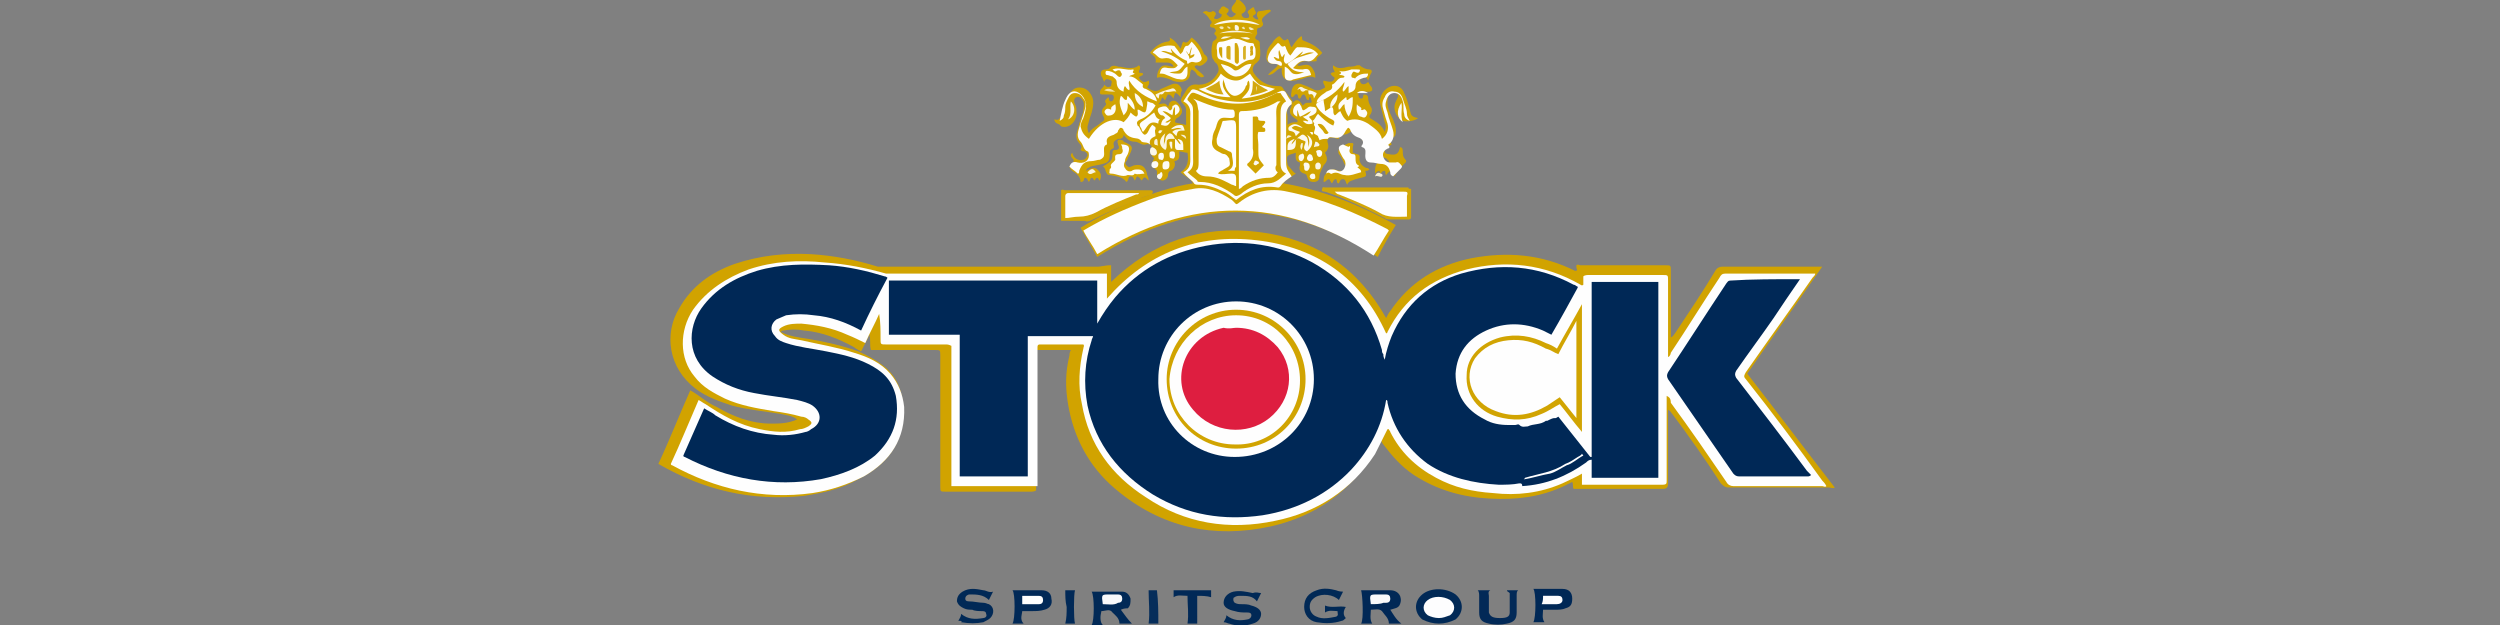 <?xml version="1.0" encoding="utf-8"?>
<!-- Generator: Adobe Illustrator 24.1.2, SVG Export Plug-In . SVG Version: 6.00 Build 0)  -->
<svg version="1.1" id="Warstwa_1" xmlns="http://www.w3.org/2000/svg" xmlns:xlink="http://www.w3.org/1999/xlink" x="0px" y="0px"
	 viewBox="0 0 180 45" style="enable-background:new 0 0 180 45;" xml:space="preserve">
<rect x="0" y="0" width="180" height="45" fill="#808080" stroke="none"/>
<style type="text/css">
	.st0{fill:#D1A300;}
	.st1{fill:#D1A401;}
	.st2{fill:#D2A403;}
	.st3{fill:#D2A503;}
	.st4{fill:#012956;}
	.st5{fill:#D2A506;}
	.st6{fill:#012856;}
	.st7{fill:#D2A607;}
	.st8{fill:#012957;}
	.st9{fill:#002856;}
	.st10{fill:#022957;}
	.st11{fill:#D2A504;}
	.st12{fill:#062D5A;}
	.st13{fill:#FEFEFE;}
	.st14{fill:#FEFDFC;}
	.st15{fill:#FEFEFD;}
	.st16{fill:#FDFCF9;}
	.st17{fill:#FDFDFB;}
	.st18{fill:#FCF9F1;}
	.st19{fill:#FDFCF8;}
	.st20{fill:#FDFDFA;}
	.st21{fill:#FAF5E5;}
	.st22{fill:#FDFBF6;}
	.st23{fill:#FDFBF7;}
	.st24{fill:#F9F4E1;}
	.st25{fill:#FBF9EF;}
	.st26{fill:#F9F3E0;}
	.st27{fill:#FCFAF4;}
	.st28{fill:#FBF9F0;}
	.st29{fill:#F9F4E2;}
	.st30{fill:#FBF8EC;}
	.st31{fill:#FCFBF5;}
	.st32{fill:#FCFAF2;}
	.st33{fill:#FAF6E7;}
	.st34{fill:#FBF8ED;}
	.st35{fill:#FAF7EA;}
	.st36{fill:#FCFAF3;}
	.st37{fill:#FCF9F0;}
	.st38{fill:#F8F1DA;}
	.st39{fill:#EFE0AB;}
	.st40{fill:#F7EFD5;}
	.st41{fill:#FAF6E8;}
	.st42{fill:#FAF5E6;}
	.st43{fill:#F8F1D9;}
	.st44{fill:#F7F0D5;}
	.st45{fill:#F8F2DC;}
	.st46{fill:#F2E6BA;}
	.st47{fill:#F3E7BE;}
	.st48{fill:#F9F5E4;}
	.st49{fill:#F1E3B3;}
	.st50{fill:#F1E3B4;}
	.st51{fill:#F8F9FA;}
	.st52{fill:#F9F9FA;}
	.st53{fill:#FDFDFE;}
	.st54{fill:#D1A402;}
	.st55{fill:#D5AA13;}
	.st56{fill:#D3A80D;}
	.st57{fill:#D3A70A;}
	.st58{fill:#D8B024;}
	.st59{fill:#D5AB17;}
	.st60{fill:#D4A80E;}
	.st61{fill:#D2A505;}
	.st62{fill:#DE1E40;}
</style>
<g>
	<path class="st0" d="M80,19.1c0,0.4,0,0.8,0,1.2c3-2.9,6.5-4.1,10.6-3.6c4.1,0.5,7.2,2.6,9.2,6.2c0.1-0.2,0.2-0.4,0.3-0.5
		c1.4-2.1,3.4-3.3,5.8-3.8c2.6-0.5,5.1-0.3,7.5,0.9c0,0,0.1,0,0.1,0c0.1-0.1,0-0.2,0-0.2c0-0.1,0-0.1,0-0.2c0.1-0.1,0.2,0,0.3,0
		c2,0,4,0,6.1,0c0.4,0,0.4,0,0.4,0.4c0,1.5,0,2.9,0,4.4c0,0.1,0,0.2,0,0.4c0.2-0.1,0.2-0.2,0.3-0.3c1-1.5,2-3,2.9-4.5
		c0.1-0.2,0.3-0.3,0.5-0.3c2.3,0,4.6,0,6.9,0c0.1,0,0.2,0,0.3,0c-1.8,2.6-3.6,5.1-5.4,7.7c2.1,2.7,4.2,5.5,6.3,8.2
		c-0.1,0.1-0.3,0-0.4,0c-2.4,0-4.8,0-7.2,0c-0.3,0-0.4-0.1-0.6-0.3c-1.1-1.7-2.3-3.4-3.5-5c-0.1-0.1-0.1-0.2-0.3-0.3
		c0,0.1,0,0.2,0,0.3c0,1.7,0,3.3,0,5c0,0.3-0.1,0.4-0.4,0.4c-2,0-4,0-6.1,0c-0.1,0-0.2,0-0.3,0c-0.1-0.2,0-0.3-0.1-0.5
		c-0.2,0.1-0.4,0.2-0.6,0.3c-1.7,0.8-3.5,1-5.3,0.9c-2-0.1-3.8-0.6-5.5-1.7c-0.9-0.6-1.6-1.4-2.2-2.2c-0.1-0.1-0.1-0.2-0.2-0.3
		c-0.2,0.4-0.4,0.7-0.6,1.1c-1.7,2.7-4.2,4.4-7.3,5.1c-4.1,0.9-7.9,0.1-11.2-2.7c-1.9-1.6-3-3.7-3.4-6.1c-0.2-1.2-0.2-2.3,0.1-3.5
		c0-0.1,0-0.2,0.1-0.4c-0.8,0-1.7,0-2.5,0c0,3.4,0,6.8,0,10.1c-0.1,0.1-0.3,0.1-0.4,0.1c-2,0-4.1,0-6.1,0c-0.4,0-0.4,0-0.4-0.4
		c0-3.1,0-6.3,0-9.4c0-0.4,0-0.4-0.4-0.4c-1.4,0-2.8,0-4.2,0c-0.1,0-0.3,0-0.4,0c-0.1-0.4,0-0.7-0.1-1.1c-0.2,0.4-0.4,0.8-0.6,1.2
		c-0.2-0.1-0.4-0.2-0.5-0.3c-1.1-0.6-2.3-1.1-3.6-1.2c-0.5-0.1-1-0.1-1.5,0c-0.1,0-0.1,0-0.2,0.1c0.6,0.3,1.3,0.4,2,0.5
		c1.2,0.2,2.5,0.5,3.6,0.9c0.7,0.3,1.4,0.7,2,1.2c1.1,1,1.3,2.3,1.2,3.7c-0.2,2.1-1.4,3.4-3.2,4.3c-1.2,0.7-2.6,1-3.9,1.2
		c-3.8,0.4-7.2-0.4-10.5-2.3c0.8-1.7,1.5-3.5,2.3-5.3c0.7,0.4,1.2,0.9,1.9,1.2c1.2,0.7,2.5,1.2,3.9,1.2c0.6,0,1.2,0,1.9-0.3
		c-0.4-0.3-0.8-0.3-1.2-0.4c-1.2-0.2-2.4-0.3-3.5-0.6c-0.9-0.3-1.8-0.6-2.6-1.2c-2-1.5-2.3-4-1.2-5.8c0.9-1.6,2.3-2.6,4-3.2
		c1.8-0.6,3.6-0.8,5.5-0.7c1.6,0.1,3.2,0.4,4.8,0.9c0.2,0,0.3,0,0.5,0c5.1,0,10.2,0,15.4,0C79.7,19.1,79.8,19.1,80,19.1z"/>
	<path class="st1" d="M77.2,11c0.1,0.4,0.4,0.6,0.8,0.5c0.1,0,0.2-0.1,0.3-0.3c0-0.2-0.1-0.2-0.2-0.3c-0.1,0-0.2,0-0.3-0.1
		c0.1-0.2,0.1-0.3-0.1-0.5c-0.3-0.3-0.2-0.7-0.1-1c0.1-0.5,0.3-0.9,0.4-1.3c0-0.2,0.1-0.5,0-0.7c-0.1-0.2-0.3-0.4-0.5-0.3
		c-0.2,0.1-0.2,0.3-0.1,0.5c0.1,0.2,0.1,0.3,0.1,0.5c0.1,0.7-0.5,1.3-1.1,1.1C76.2,8.8,76,9,75.9,8.6c0.1,0,0.3,0.1,0.4-0.1
		c0.1-0.1,0.2-0.3,0.2-0.4c0-0.4,0.2-0.9,0.4-1.2c0.2-0.3,0.4-0.6,0.8-0.6c0.4,0,0.7,0.2,0.9,0.6c0.2,0.4,0.1,0.8,0,1.2
		c-0.1,0.3-0.2,0.6-0.3,1c0,0.2,0,0.3,0.1,0.5c0.2-0.4,0.6-0.5,0.9-0.8c0.2-0.1,0.3-0.2,0.1-0.5c-0.1-0.2-0.1-0.4,0.1-0.6
		c0.1-0.1,0.2-0.2,0.1-0.3c-0.1-0.2,0.1-0.3,0.2-0.4c0.1,0.1,0,0.3,0.2,0.3c0.1,0,0.2-0.1,0.2-0.3c0-0.1-0.1-0.2-0.2-0.2
		c-0.2,0-0.4,0-0.6,0c-0.1,0-0.2,0-0.2-0.1c0-0.1,0-0.2,0.1-0.3c0.1-0.1,0.2-0.2,0.2-0.3c0.2,0.2,0.3,0.2,0.5,0.1
		C80,6,80.1,5.9,80,5.8c-0.2-0.1-0.4-0.2-0.5,0.1c-0.1-0.2-0.1-0.3-0.2-0.4c-0.1-0.3,0-0.5,0.3-0.5c0.1,0,0.2,0,0.3-0.1
		c0.1-0.2,0.4-0.2,0.6-0.1c0.3,0,0.5,0.1,0.8,0.1c0.2,0,0.5,0,0.7-0.2c0.2,0.2,0,0.3,0,0.5c0.1,0.1,0.2,0,0.3,0.1
		c0,0.2-0.2,0.1-0.3,0.3c0.2,0.3,0.4,0.4,0.7,0.2c0.1,0.2,0,0.3-0.1,0.5c0.3,0.2,0.6,0.4,1,0.1c0.2-0.1,0.5-0.2,0.7-0.3
		c0.4-0.2,0.7,0,0.8,0.4C85,6.7,85,6.8,85,7c-0.1-0.1-0.2-0.3-0.4-0.3c0,0.1-0.1,0.2-0.1,0.4c-0.1-0.1-0.2-0.3-0.4-0.3
		C84,6.9,84,7,83.9,7.2c-0.1,0-0.1-0.1-0.2-0.2c-0.1,0.1-0.1,0.3-0.3,0.5c0.3,0,0.5-0.2,0.7,0.2c0-0.1,0.1-0.2,0.1-0.3
		c0.2-0.2,0.4-0.2,0.6,0C84.9,7.5,85,7.6,85,7.7c0.2,0.3,0.1,0.5-0.1,0.7c-0.1,0.1-0.3,0.1-0.3,0.4c0.2,0.1,0.5,0.1,0.8,0.2
		c0-0.4,0-0.7,0-1.1c0-0.2-0.1-0.3-0.2-0.4c-0.2-0.2-0.2-0.3-0.1-0.5c0.1-0.1,0.1-0.2,0.2-0.3c0.2-0.4,0.4-0.7,1-0.6
		c0.6,0,1.1-0.3,1.4-0.9c0.1-0.2,0-0.6-0.2-0.7c-0.1-0.1-0.1-0.2-0.2-0.3c-0.1-0.3-0.1-0.7,0-1.1c0,0,0,0,0,0c0-0.2,0.3-0.2,0.3-0.4
		c0-0.2-0.3-0.2-0.1-0.4c0.1-0.1,0-0.2-0.1-0.3C87.2,2,87,1.9,87.2,1.7c0.1-0.1,0-0.2-0.1-0.3C87,1.2,86.8,1,86.6,0.9
		c0.1-0.1,0.2-0.1,0.3-0.1c0.1,0.1,0.3,0.1,0.4,0c0.2,0,0.3,0.2,0.2,0.3c0,0.1-0.1,0.1-0.1,0.2c0.1,0.1,0.2,0.1,0.4,0
		c0.2-0.1,0.2-0.3,0.1-0.3c-0.3-0.1-0.1-0.3,0-0.4c0-0.1,0.2-0.2,0.3-0.1c0.1,0.1,0.4,0.1,0.2,0.4c-0.2,0.1,0,0.2,0.1,0.3
		c0.2,0.1,0.3,0,0.5-0.2c-0.2-0.1-0.4-0.2-0.3-0.5c0.1-0.2,0.3-0.3,0.3-0.5c0-0.1,0.1,0,0.2,0c0.1,0,0.5,0.4,0.5,0.6
		c0,0.2-0.1,0.3-0.3,0.4c0,0,0,0,0,0.1c0.1,0.2,0.2,0.2,0.4,0.2c0.1,0,0.2-0.1,0.1-0.3c-0.2-0.2,0.1-0.3,0.2-0.4
		c0.1-0.1,0.2-0.1,0.2,0c0,0.1,0.2,0.3,0.1,0.4c-0.1,0.1-0.2,0.1-0.2,0.2c0.1,0.1,0.2,0.2,0.3,0.2c0,0,0.1,0,0.1,0
		c0-0.1-0.1-0.2-0.1-0.3c0-0.1,0-0.3,0.2-0.3c0.2,0,0.5-0.1,0.7-0.1c0,0,0.1,0,0.1,0.1c-0.1,0.1-0.3,0.2-0.5,0.4
		c-0.1,0.1-0.2,0.2-0.1,0.4c0.1,0.2,0,0.3-0.2,0.4c-0.2,0-0.2,0.1-0.2,0.3c0.1,0.2-0.2,0.3-0.1,0.5c0.1,0.1,0.3,0.1,0.3,0.3
		c0,0.4,0.1,0.7,0,1.1c0,0.1-0.1,0.2-0.2,0.3c-0.3,0.2-0.4,0.5-0.2,0.8c0.4,0.6,1,0.9,1.7,0.9c0.2,0,0.3,0,0.4,0.2
		c0.2,0.3,0.4,0.5,0.6,0.8c0.1,0.1,0.1,0.2,0,0.3c-0.3,0.2-0.4,0.5-0.3,0.8c0,0.2,0,0.5,0,0.7c0.2-0.2,0.5-0.2,0.7-0.2
		c0.1-0.2-0.1-0.2-0.2-0.3C92.8,8.2,92.8,8,93,7.6c0,0,0,0,0-0.1c0.3-0.4,0.5-0.4,0.8,0.1c0.1-0.1,0.2-0.2,0.3-0.2
		c0.1,0,0.2,0,0.3,0c0.1-0.1,0-0.2,0-0.2c0-0.1,0-0.2-0.1-0.2c-0.1,0,0,0.2-0.1,0.2C94,7.2,94.1,7,93.9,6.8c-0.2,0-0.2,0.2-0.3,0.3
		c-0.2,0-0.1-0.2-0.2-0.3c-0.2-0.1-0.2,0.2-0.4,0.2c-0.1-0.2,0-0.3,0-0.5c0.1-0.4,0.4-0.6,0.8-0.4c0.3,0.1,0.5,0.2,0.7,0.3
		c0.3,0.2,0.6,0.1,0.9-0.1c0-0.2-0.2-0.3-0.1-0.5C95.7,5.9,96,6,96.1,5.6c-0.1-0.1-0.2-0.1-0.3-0.3c0.1-0.1,0.2-0.1,0.3-0.1
		c0-0.1-0.2-0.3-0.1-0.5c0.3,0.3,0.7,0.2,1.1,0.1c0.2,0,0.4,0,0.6-0.1c0.1,0,0.2,0,0.2,0c0.2,0.2,0.5,0.3,0.7,0.3
		c0.2,0,0.2,0.2,0.1,0.3c-0.1,0.2-0.1,0.3-0.2,0.5c-0.1-0.3-0.3-0.3-0.5-0.2c-0.1,0.1-0.1,0.3,0,0.4c0.1,0.1,0.3,0.1,0.5-0.1
		c0.1,0.1,0.1,0.2,0.2,0.3c0.1,0.1,0.1,0.2,0.1,0.3c-0.1,0.1-0.2,0.1-0.2,0.1c-0.2,0-0.3,0-0.5,0c-0.1,0-0.3,0-0.3,0.2
		c0,0.2,0.1,0.3,0.2,0.3c0.2,0,0.1-0.2,0.2-0.3c0.2,0,0.3,0.1,0.3,0.2c0,0.3,0.1,0.5,0.2,0.7c0.1,0.1,0.1,0.3,0,0.5
		c-0.2,0.2-0.1,0.3,0.1,0.4c0.3,0.2,0.7,0.4,0.9,0.9c0.1-0.3,0.1-0.5,0-0.7c-0.1-0.4-0.2-0.8-0.3-1.2c-0.1-0.4,0-0.8,0.3-1.1
		c0.5-0.5,1.2-0.4,1.4,0.2c0.2,0.4,0.3,0.8,0.4,1.2c0.1,0.4,0.1,0.5,0.6,0.6c-0.2,0.2-0.8,0.3-1.1,0.2c-0.4-0.2-0.6-0.6-0.6-1
		c0-0.2,0.1-0.4,0.2-0.6c0.1-0.2,0.1-0.3-0.1-0.4c-0.2-0.1-0.4,0-0.5,0.1c-0.1,0.2-0.1,0.4-0.1,0.6c0,0.4,0.2,0.8,0.4,1.2
		c0.1,0.3,0.2,0.5,0.2,0.8c0,0.2,0,0.4-0.2,0.5c-0.2,0.2-0.2,0.3-0.1,0.5c-0.1,0.1-0.3,0.1-0.4,0.2c-0.1,0.1-0.2,0.2-0.1,0.3
		c0,0.1,0.1,0.2,0.3,0.2c0.5,0.1,0.7,0,0.8-0.5c0.2,0,0.2,0.2,0.2,0.3c0,0.2,0,0.4,0.2,0.6c0.1,0.1,0,0.2,0,0.2
		c-0.3,0.3-0.6,0.6-0.8,1c-0.2-0.1-0.1-0.3-0.2-0.4c-0.2,0-0.3,0.2-0.4,0.3c-0.1-0.1,0-0.2-0.1-0.3c-0.2,0-0.2,0.1-0.3,0.2
		c-0.1,0,0-0.2-0.1-0.2c-0.1,0-0.2,0.1-0.3,0.2c0-0.3,0-0.6,0.2-0.8c0.3-0.2,0.5,0,0.8,0.1c0.1-0.2-0.1-0.3-0.2-0.4
		c-0.2-0.1-0.4-0.1-0.6-0.1c-0.2,0-0.3-0.1-0.5-0.1c-0.3-0.1-0.4-0.3-0.3-0.6c0.1-0.3,0-0.4-0.3-0.5c0,0,0-0.1,0-0.1
		c0.1-0.3,0.1-0.4-0.2-0.5c-0.2-0.1-0.4,0-0.4-0.3c-0.2,0.3-0.5,0.5-0.8,0.5c-0.2,0-0.3,0.1-0.3,0.3c-0.2,0-0.3-0.1-0.5-0.1
		c-0.2,0-0.4,0.1-0.3,0.4c0.1,0.3,0,0.5-0.2,0.7c0.2,0.4,0.2,0.6-0.1,0.9C95,12.5,95,12.6,95,12.7c0,0.2-0.1,0.4-0.4,0.4
		c-0.3,0-0.4-0.1-0.5-0.4c0-0.1-0.1-0.2-0.2-0.2c-0.3-0.1-0.4-0.3-0.3-0.6c0-0.1,0-0.1,0-0.2c-0.4-0.1-0.3-0.4-0.3-0.7
		c-0.7,0.2-0.7,0.2-0.6,0.8c0,0.1,0.1,0.2,0.2,0.3c0.1,0.1,0.2,0.3,0.4,0.4c-0.3,0.2-0.7,0.4-0.9,0.7c2.9,0.5,5.6,1.6,8.1,3
		c-0.5,0.8-0.9,1.5-1.3,2.3c-6.7-4.3-13.4-4.3-20.2,0c-0.4-0.7-0.8-1.4-1.2-2.1c1.3-0.8,2.6-1.4,3.9-2c1.4-0.5,2.8-1,4.2-1.2
		c-0.2-0.4-0.6-0.5-0.9-0.8c0.5-0.3,0.6-0.8,0.5-1.4c-0.2,0-0.4-0.1-0.6-0.1c0,0.3,0.1,0.6-0.3,0.7c-0.1,0,0,0.1,0,0.2
		c0,0.2-0.1,0.4-0.3,0.5c-0.1,0-0.2,0.1-0.2,0.3c0,0.2-0.2,0.4-0.4,0.4c-0.2,0-0.4-0.2-0.4-0.5c0-0.1,0-0.2,0-0.2
		c-0.4-0.4-0.4-0.5-0.2-0.9c-0.2-0.2-0.3-0.4-0.2-0.7c0.1-0.2-0.1-0.4-0.4-0.3c-0.3,0.1-0.5-0.2-0.8-0.2c-0.3,0-0.5-0.1-0.8-0.5
		c0,0.3-0.3,0.3-0.4,0.3c-0.2,0.1-0.4,0.2-0.3,0.5c0,0.1,0,0.2-0.1,0.2c-0.2,0.1-0.2,0.2-0.2,0.4c0,0.5-0.1,0.6-0.5,0.7
		c-0.3,0.1-0.6,0.1-0.9,0.2c-0.1,0.1-0.3,0.1-0.3,0.3c0.3-0.1,0.6-0.4,0.9,0c0.2,0.2,0.2,0.4,0.1,0.7c-0.1,0-0.1-0.2-0.2-0.2
		c-0.1,0-0.1,0.1-0.2,0.2c-0.1-0.1-0.1-0.2-0.2-0.2c-0.1,0-0.1,0.2-0.2,0.3c-0.1-0.1-0.1-0.3-0.3-0.3c-0.1,0.1,0,0.3-0.3,0.3
		c0-0.4-0.3-0.6-0.6-0.8c-0.2-0.2-0.3-0.3,0-0.5c0.1-0.1,0.1-0.2,0.1-0.3C77,11.2,77.1,11.1,77.2,11z"/>
	<path class="st2" d="M95.2,3.8c-0.1,0.2-0.5,0.3-0.4,0.6c-0.4,0.1-1-0.2-1.4,0.3c0.2,0.1,0.3,0,0.4,0c0.4-0.1,0.6,0,0.8,0.4
		c0.1,0.2,0.1,0.3,0.1,0.5c-0.4-0.2-0.7,0-1,0.1c-0.2,0-0.3,0.1-0.5,0.1c-0.6,0.1-1-0.2-0.9-0.9c-0.4,0-0.5,0.5-1,0.5
		c0.2-0.3,0.5-0.4,0.7-0.7c0-0.1-0.1-0.1-0.2-0.1c-0.5,0-0.7-0.2-0.6-0.7c0-0.3,0.2-0.6,0.4-0.8c0.1-0.2,0.3-0.4,0.5-0.5
		c0.2,0.1,0.3,0.5,0.6,0.2c0.2,0.2,0.1,0.4,0.3,0.6c0.2-0.3,0.4-0.6,0.7-0.8c0.1,0.1,0,0.2,0.1,0.3C94.3,3.1,94.8,3.3,95.2,3.8z"/>
	<path class="st3" d="M86,4.8c0.2,0.3,0.5,0.4,0.7,0.7c-0.2,0.1-0.2,0.1-0.5-0.1C86.1,5.2,86,5.1,85.8,5c-0.1,0.1-0.1,0.2-0.1,0.2
		c0,0.5-0.3,0.7-0.8,0.7c-0.3,0-0.5-0.1-0.7-0.2c-0.3-0.1-0.6-0.2-0.9-0.1c0-0.3,0.1-0.6,0.3-0.8c0.3-0.2,0.6,0,0.9,0
		c-0.1-0.3-0.4-0.3-0.6-0.3c-0.2,0-0.5,0-0.7,0C83.3,4.1,83,4,82.8,3.8C83.1,3.4,83.5,3.1,84,3c0.2,0,0.3-0.1,0.2-0.3
		c0.4,0.2,0.6,0.5,0.8,0.8c0.1-0.2,0.1-0.4,0.2-0.5c0.3,0.2,0.4-0.1,0.6-0.3c0.4,0.3,0.7,0.7,0.9,1.2C87,4.1,87,4.3,86.8,4.5
		c-0.2,0.2-0.4,0.3-0.6,0.2C86.1,4.7,86.1,4.7,86,4.8z"/>
	<path class="st4" d="M80.7,43.9c0.3,0.4,0.5,0.7,0.8,1c-0.3,0-0.6,0-0.9,0c0-0.4-0.3-0.6-0.5-0.8c-0.2-0.3-0.5-0.1-0.8-0.1
		c-0.1,0.4-0.1,0.8,0.1,1c-0.3,0-0.5,0-0.8,0c0.2-0.3,0.2-2.1,0-2.4c0.7,0,1.5,0,2.2,0c0.3,0,0.5,0.2,0.6,0.5c0,0.3,0,0.5-0.2,0.7
		C81.1,43.8,80.9,43.8,80.7,43.9z"/>
	<path class="st5" d="M76.4,15.9c0-0.8,0-1.5,0-2.2c0.1-0.1,0.2,0,0.3,0c2,0,3.9,0,5.9,0c0.1,0,0.1,0,0.2,0c0.1,0,0.2,0,0.2,0.1
		c0,0.1,0,0.1-0.1,0.2c-0.2,0.1-0.4,0.1-0.6,0.2c-1.2,0.5-2.4,1-3.6,1.6c-0.2,0.1-0.4,0.2-0.6,0.1C77.5,15.9,77,15.9,76.4,15.9z"/>
	<path class="st6" d="M100.9,44.9c-0.3,0-0.6,0-0.9,0c0-0.4-0.3-0.6-0.5-0.9c-0.2-0.2-0.5-0.1-0.8-0.1c0,0.3-0.1,0.7,0.1,1
		c-0.3,0-0.5,0-0.8,0c0.2-0.3,0.1-2.1,0-2.4c0.7,0,1.4,0,2.1,0c0.6,0,0.9,0.5,0.7,1c-0.1,0.3-0.4,0.3-0.7,0.4
		C100.3,44.2,100.5,44.6,100.9,44.9z"/>
	<path class="st7" d="M101.6,13.6c0,0.7,0,1.4,0,2c0,0.2-0.1,0.2-0.2,0.2c-0.4,0-0.9,0-1.3,0c-0.1,0-0.3,0-0.4-0.1
		c-1.4-0.7-2.8-1.4-4.3-1.9c-0.1,0-0.3,0-0.2-0.2c0-0.2,0.2-0.1,0.2-0.1c2,0,4,0,6,0C101.4,13.6,101.5,13.6,101.6,13.6z"/>
	<path class="st4" d="M103.6,44.9c-0.4,0-0.8-0.1-1.2-0.3c-0.6-0.5-0.6-1.3,0-1.8c0.6-0.5,1.7-0.5,2.4,0c0.6,0.5,0.6,1.3,0,1.8
		C104.4,44.8,104,44.9,103.6,44.9z"/>
	<path class="st4" d="M90.8,42.7c-0.1,0.2-0.2,0.4-0.3,0.6c-0.3-0.4-0.7-0.4-1.2-0.4c-0.1,0-0.3,0-0.4,0.1c-0.1,0-0.1,0.1-0.1,0.2
		c0,0.1,0.1,0.2,0.1,0.2c0.2,0.1,0.3,0.1,0.5,0.1c0.2,0,0.5,0,0.7,0.1c0.4,0.1,0.7,0.3,0.7,0.6c0,0.3-0.2,0.6-0.6,0.7
		c-0.6,0.2-1.1,0.2-1.7,0c-0.1,0-0.2-0.1-0.4-0.1c0.1-0.2,0.2-0.3,0.2-0.5c0.5,0.4,1,0.4,1.5,0.3c0.1,0,0.3-0.1,0.3-0.3
		c0-0.2-0.2-0.2-0.3-0.2c-0.3,0-0.6,0-0.9-0.1c-0.5-0.1-0.8-0.3-0.8-0.6c0-0.4,0.3-0.7,0.7-0.8c0.5-0.1,0.9,0,1.4,0.1
		C90.5,42.6,90.6,42.7,90.8,42.7z"/>
	<path class="st4" d="M69,44.7c0.1-0.2,0.2-0.3,0.2-0.5c0.5,0.4,1,0.4,1.6,0.3c0.1,0,0.3-0.1,0.2-0.3c0-0.2-0.2-0.2-0.3-0.2
		c-0.2,0-0.5,0-0.7-0.1c-0.2,0-0.4,0-0.6-0.1c-0.2-0.1-0.4-0.2-0.5-0.5c0-0.3,0.1-0.5,0.4-0.7c0.5-0.3,1-0.2,1.5-0.1
		c0.2,0,0.4,0.2,0.7,0.1c-0.1,0.2-0.2,0.4-0.3,0.6c-0.4-0.4-0.9-0.4-1.4-0.4c-0.1,0-0.3,0.1-0.3,0.3c0,0.2,0.2,0.2,0.3,0.2
		c0.3,0,0.7,0.1,1,0.1c0.2,0,0.3,0.1,0.4,0.1c0.4,0.2,0.4,0.7,0.1,1c-0.1,0.1-0.3,0.2-0.5,0.3c-0.5,0.1-1,0.1-1.6,0
		C69.3,44.7,69.2,44.7,69,44.7z"/>
	<path class="st4" d="M96.7,42.6c-0.1,0.2-0.2,0.4-0.3,0.6c-0.4-0.4-1.2-0.5-1.7-0.2c-0.3,0.2-0.4,0.4-0.4,0.7
		c0,0.3,0.2,0.6,0.5,0.7c0.4,0.2,0.9,0.1,1.4,0c0.2-0.1,0.1-0.2,0.1-0.4c-0.3,0-0.6-0.1-0.9,0.1c0-0.2,0-0.4,0-0.5
		c0.5,0.2,1,0,1.5,0.1c-0.2,0.3-0.2,0.6,0,0.8c-0.1,0.1-0.2,0.2-0.3,0.2c-0.6,0.2-1.2,0.2-1.8,0.1c-0.6-0.1-0.9-0.6-0.9-1.1
		c0-0.6,0.3-1,0.9-1.2c0.5-0.2,1-0.1,1.4,0C96.2,42.5,96.4,42.6,96.7,42.6z"/>
	<path class="st8" d="M73.7,44.9c-0.3,0-0.6,0-0.8,0c0.2-0.3,0.2-2.2,0-2.4c0.7,0,1.4,0,2.1,0c0.4,0,0.7,0.2,0.7,0.6
		c0.1,0.4-0.1,0.7-0.5,0.8c-0.3,0.1-0.6,0.1-0.9,0.1c-0.2,0-0.4,0-0.7,0C73.6,44.2,73.4,44.6,73.7,44.9z"/>
	<path class="st9" d="M111.1,43.9c0,0.3-0.1,0.6,0.1,0.9c-0.3,0-0.6,0-0.8,0c0.2-0.3,0.2-2.2,0-2.4c0.7,0,1.4,0,2.1,0
		c0.5,0,0.7,0.3,0.7,0.7c0,0.4-0.1,0.6-0.5,0.7c-0.2,0.1-0.5,0.1-0.7,0.1C111.7,43.9,111.4,43.9,111.1,43.9
		C111.2,43.9,111.2,43.9,111.1,43.9z"/>
	<path class="st10" d="M108.5,42.5c0.3,0,0.5,0,0.8,0c-0.1,0.1-0.1,0.2-0.1,0.4c0,0.4,0,0.8,0,1.2c0,0.5-0.2,0.7-0.7,0.8
		c-0.4,0.1-0.9,0.1-1.3,0c-0.5-0.1-0.7-0.3-0.7-0.8c0-0.4,0-0.8,0-1.2c0-0.1,0-0.3-0.1-0.4c0.3,0,0.5,0,0.9,0
		c-0.2,0.1-0.1,0.3-0.1,0.4c0,0.3,0,0.7,0,1c0,0.1,0,0.2,0,0.2c0.1,0.3,0.3,0.4,0.8,0.4c0.5,0,0.7-0.1,0.7-0.4c0-0.5,0-0.9,0-1.4
		C108.6,42.6,108.5,42.6,108.5,42.5z"/>
	<path class="st3" d="M97.4,11c0.1,0,0.2,0.1,0.3,0.1c0.1,0,0.2,0.1,0.2,0.2c-0.1,0.4,0.2,0.7,0.5,0.8c0.1,0,0.1,0,0.2,0.1
		c-0.1,0.1-0.2,0.1-0.3,0.1c0.1,0.4,0.1,0.4-0.3,0.5c-0.1,0-0.3,0.1-0.4,0.1c-0.2,0.1-0.5,0.1-0.6,0.4c-0.1-0.1-0.1-0.4-0.3-0.4
		c-0.2,0-0.2,0.1-0.3,0.3c-0.2,0-0.1-0.2-0.2-0.3c-0.2,0-0.2,0.2-0.3,0.3c-0.1-0.1-0.1-0.2-0.2-0.3c-0.2,0-0.2,0.2-0.4,0.2
		c0-0.2,0-0.4,0.1-0.5c0.1-0.2,0.3-0.4,0.6-0.4c0.2,0,0.3,0.1,0.5,0.1c0.1,0,0.2,0.1,0.3-0.1c0.1-0.1,0.1-0.2,0-0.4
		c-0.1-0.2-0.2-0.5-0.4-0.7c-0.1-0.2,0-0.4,0.1-0.5c0.2-0.1,0.4-0.2,0.6-0.3c0.1,0,0.2,0,0.3,0c0.1,0.1,0,0.2,0,0.3
		C97.4,10.7,97.4,10.8,97.4,11z"/>
	<path class="st11" d="M82.7,13c-0.3-0.3-0.3-0.3-0.5,0c-0.1-0.1-0.1-0.2-0.3-0.3c-0.1,0-0.1,0.2-0.2,0.3c-0.1-0.2-0.1-0.3-0.3-0.3
		c-0.2,0-0.1,0.3-0.3,0.4c-0.3-0.4-0.7-0.4-1.2-0.5c-0.2,0-0.2-0.1-0.3-0.3c0-0.1-0.1-0.3-0.2-0.3c0.1-0.1,0.2-0.1,0.3-0.2
		c0.3-0.2,0.4-0.3,0.4-0.7c0-0.2,0-0.3,0.2-0.3c0.3,0,0.3-0.2,0.2-0.4c0-0.1-0.1-0.2,0-0.3c0.1-0.1,0.2,0,0.3,0c0,0,0.1,0,0.1,0.1
		c0.7,0.3,0.7,0.4,0.4,1c-0.1,0.1-0.1,0.3-0.2,0.4c-0.1,0.1-0.1,0.2,0,0.3c0.1,0.1,0.2,0.2,0.3,0.1c0.1,0,0.2-0.1,0.3-0.1
		c0.5-0.1,0.8,0.1,0.9,0.7C82.7,12.8,82.7,12.9,82.7,13z"/>
	<path class="st8" d="M86.2,44.9c-0.2,0-0.4,0-0.7,0c0.1-0.7,0-1.3,0-2c-0.4,0-0.7-0.1-1,0.1c0-0.2,0-0.4,0-0.5c0.9,0,1.8,0,2.7,0
		c0,0.1,0,0.3,0,0.5c-0.3-0.1-0.7-0.1-1-0.1C86.2,43.6,86.2,44.2,86.2,44.9z"/>
	<path class="st12" d="M83.4,44.9c-0.2,0-0.4,0-0.7,0c0.1-0.8,0-1.6,0-2.4c0.2,0,0.4,0,0.6,0C83.4,43.3,83.4,44.1,83.4,44.9z"/>
	<path class="st8" d="M76.7,42.5c0.2,0,0.4,0,0.7,0c-0.1,0.3-0.1,2.1,0,2.4c-0.2,0-0.5,0-0.7,0c0.1-0.4,0.1-0.8,0.1-1.2
		C76.7,43.3,76.7,42.9,76.7,42.5z"/>
	<path class="st13" d="M120,28.5c0,0.7,0,1.4,0,2.1c0,1.3,0,2.6,0,4c0,0.2,0,0.3-0.3,0.3c-1.9,0-3.8,0-5.7,0c0,0-0.1,0-0.1,0
		c0-0.3,0-0.5,0-0.8c-0.5,0.3-1,0.5-1.4,0.7c-1.6,0.7-3.3,0.9-5,0.7c-1.5-0.1-2.8-0.4-4.1-1.1c-1.5-0.8-2.6-1.9-3.3-3.3
		c0-0.1-0.1-0.1-0.1-0.2c0,0,0,0-0.1,0c-0.3,0.6-0.6,1.2-0.9,1.8c-1.7,2.6-4.2,4.2-7.2,4.8c-3.3,0.7-6.5,0.2-9.3-1.7
		c-2.5-1.6-4.1-3.8-4.6-6.7c-0.3-1.3-0.2-2.7,0.1-4c0-0.1,0.1-0.2,0-0.3c-1,0-2,0-3.1,0c-0.1,0-0.2,0-0.2,0.2c0,0.1,0,0.2,0,0.3
		c0,3.1,0,6.2,0,9.3c0,0.1,0,0.3,0,0.4c-2.1,0-4.1,0-6.2,0c0-3.4,0-6.7,0-10.1c-0.2-0.1-0.3-0.1-0.4-0.1c-1.4,0-2.9,0-4.3,0
		c-0.4,0-0.4,0-0.4-0.4c0-0.6,0-1.2-0.1-1.8c-0.3,0.7-0.7,1.4-1,2.1c-0.4-0.2-0.8-0.4-1.3-0.6c-1.1-0.5-2.2-0.7-3.3-0.8
		c-0.4,0-0.9,0-1.3,0.2c-0.4,0.2-0.4,0.3,0,0.6c0.4,0.3,0.8,0.3,1.3,0.4c1.3,0.3,2.6,0.5,3.8,0.9c1,0.3,1.9,0.7,2.6,1.5
		c0.6,0.7,0.9,1.5,1,2.4c0.1,2.3-1,3.9-2.9,5c-1.2,0.6-2.4,1-3.7,1.2c-3.6,0.5-7-0.3-10.1-2c0,0-0.1,0-0.1-0.1c0.7-1.5,1.3-3,2-4.6
		c0.2,0.1,0.3,0.2,0.5,0.3c1.2,0.8,2.4,1.5,3.9,1.8c1,0.2,1.9,0.3,2.9,0c0.2,0,0.4-0.1,0.6-0.2c0.3-0.2,0.3-0.3,0-0.5
		c-0.1-0.1-0.3-0.2-0.5-0.2c-0.7-0.2-1.3-0.3-2-0.4c-1.2-0.2-2.4-0.4-3.5-0.9c-0.8-0.4-1.6-0.8-2.2-1.6c-1.1-1.3-1.1-3.3-0.1-4.8
		c1-1.4,2.4-2.3,4-2.9c1.8-0.6,3.6-0.7,5.5-0.5c1.5,0.1,3,0.4,4.4,0.8c0.1,0,0.3,0,0.4,0c5,0,10.1,0,15.1,0c0.1,0,0.3,0,0.4,0
		c0,0.6,0,1.1,0,1.8c2.9-3.3,6.5-4.7,10.8-4.2c4.3,0.5,7.5,2.7,9.3,6.7c0.1,0,0.1-0.1,0.1-0.1c1.2-2.4,3.1-3.8,5.7-4.5
		c2.8-0.7,5.6-0.4,8.2,1.1c0,0,0.1,0.1,0.2,0c0-0.2,0-0.4,0-0.6c0.1-0.1,0.3-0.1,0.4-0.1c1.8,0,3.6,0,5.3,0c0.4,0,0.4,0,0.4,0.4
		c0,1.8,0,3.7,0,5.5c0.1,0,0.2-0.2,0.2-0.3c1.2-1.8,2.3-3.6,3.5-5.4c0.1-0.2,0.2-0.3,0.4-0.3c2.1,0,4.2,0,6.4,0c0,0,0.1,0,0.1,0
		c0,0.1-0.1,0.2-0.2,0.3c-1.6,2.3-3.2,4.5-4.8,6.8c-0.1,0.2-0.2,0.3,0,0.5c1.9,2.4,3.7,4.8,5.5,7.3c0.1,0.1,0.2,0.2,0.3,0.4
		c-0.1,0.1-0.2,0-0.3,0c-2.1,0-4.2,0-6.4,0c-0.2,0-0.4-0.1-0.5-0.3c-1.3-1.9-2.6-3.8-4-5.7C120.3,28.7,120.2,28.6,120,28.5
		C120.1,28.5,120.1,28.5,120,28.5z"/>
	<path class="st13" d="M79,18.3c-0.3-0.6-0.7-1.1-1-1.7c1.5-0.9,3.1-1.6,4.7-2.2c1-0.4,2.1-0.6,3.2-0.8c1-0.2,1.9,0.2,2.8,0.8
		c0.1,0.1,0.2,0.2,0.3,0.3c0.1,0,0.2-0.1,0.2-0.1c1-0.8,2.2-1.1,3.5-0.8c2.5,0.5,4.9,1.5,7.2,2.7c0,0,0.1,0.1,0.1,0.1
		c-0.4,0.6-0.7,1.2-1.1,1.8C92.3,14.1,85.7,14.1,79,18.3z"/>
	<path class="st13" d="M78.4,10c0.8-1.3,1.9-1.6,2.5-1.2c0.2-0.2,0.4-0.4,0.5-0.7c0.1,0.1,0.2,0.2,0.4,0.3c0.2-0.1,0.1-0.3,0.1-0.5
		c0,0,0,0,0.1,0c0.5,0.3,0.5,0.3,0.6-0.4c0-0.1,0-0.1,0-0.2c0.1,0,0.2,0.1,0.3,0.1c0.1,0,0.2,0.1,0.3,0.2c-0.3,0.5-0.6,0.8-1.1,1
		c-0.2,0.1-0.3,0.2-0.2,0.4c0,0,0,0.1,0.1,0.1c0.1,0.2,0.2,0.5,0.4,0.6c0.2,0,0.3-0.3,0.4-0.5c0.1-0.1,0.1-0.2,0.2-0.2
		C83,9,83,9,83.1,9.1c0.1,0,0.1,0.1,0.1,0.2c-0.1,0.1,0,0.3,0,0.5c-0.2,0.1-0.5,0.2-0.4,0.6c-0.2-0.2-0.4-0.1-0.6-0.2
		C82,9.9,81.8,10,81.5,9.9c-0.3-0.1-0.4-0.2-0.6-0.5c0-0.1-0.1-0.2-0.2-0.2c-0.1,0-0.1,0.1-0.2,0.2c0,0.2-0.2,0.2-0.3,0.3
		c-0.3,0.1-0.6,0.2-0.5,0.6c0,0,0,0.1,0,0.1c-0.3,0.1-0.2,0.4-0.2,0.7c0,0.2-0.1,0.3-0.3,0.4c-0.2,0-0.4,0.1-0.6,0.1
		c-0.5,0-0.7,0.2-0.9,0.7c0,0.1,0,0.2-0.1,0.2c-0.2-0.2-0.4-0.3-0.6-0.5c0.1-0.3,0.3-0.4,0.6-0.3c0.4,0.1,0.8-0.1,0.8-0.5
		c0-0.1,0-0.3-0.1-0.3c-0.3-0.1-0.3-0.5-0.5-0.7c-0.3-0.3-0.2-0.7-0.1-1c0.1-0.4,0.3-0.9,0.4-1.3c0.1-0.3,0.1-0.6-0.1-0.8
		c-0.1-0.2-0.3-0.4-0.6-0.4c-0.3,0-0.4,0.2-0.5,0.4c-0.1,0.2-0.2,0.4-0.2,0.6c0,0.2,0,0.4-0.1,0.6c0,0.2-0.1,0.3-0.3,0.4
		c0.1-0.5,0.2-1.1,0.4-1.5c0.2-0.5,0.5-0.7,0.8-0.6c0.3,0.1,0.6,0.4,0.7,0.9c0,0.4-0.1,0.7-0.2,1c-0.1,0.2-0.2,0.4-0.2,0.6
		C77.9,9.5,78,9.7,78.4,10z"/>
	<path class="st13" d="M100.3,12.7c-0.2-0.1-0.2-0.2-0.2-0.3c-0.1-0.4-0.3-0.6-0.7-0.6c-0.2,0-0.4-0.1-0.7-0.1
		c-0.3,0-0.4-0.2-0.4-0.5c0-0.2,0.1-0.5-0.2-0.6c-0.1,0-0.1-0.1,0-0.2c0.1-0.2,0-0.4-0.3-0.5c-0.3-0.1-0.5-0.3-0.6-0.6
		c0,0-0.1-0.1-0.1-0.1c-0.1,0-0.1,0.1-0.2,0.2c-0.2,0.4-0.4,0.6-0.9,0.5c-0.1,0-0.3-0.1-0.4,0.1c0,0-0.1,0-0.1,0
		c-0.2,0-0.3,0-0.5,0.1c0-0.1-0.1-0.2-0.1-0.3c-0.1-0.1-0.2-0.1-0.3-0.2c0-0.2,0.2-0.4,0-0.6c0,0,0-0.1,0.1-0.1c0.1,0,0.2,0,0.2,0.1
		c0.1,0.2,0.3,0.3,0.4,0.5c0.1,0.2,0.3,0.2,0.4,0c0.1-0.1,0.2-0.2,0.2-0.3c0.3-0.5,0.2-0.5-0.2-0.7c-0.3-0.2-0.6-0.4-0.8-0.7
		c-0.2-0.3-0.2-0.3,0.1-0.5c0.1,0,0.1-0.1,0.3-0.1c0,0.2,0.1,0.5,0.1,0.8c0.2-0.1,0.3-0.2,0.5-0.3c0.2,0.2,0,0.4,0.2,0.6
		c0.1,0,0.2-0.2,0.4-0.3c0.1,0.2,0.2,0.5,0.5,0.7c0.5-0.2,1-0.1,1.5,0.2c0.4,0.3,0.9,0.6,1,1.1c0.4-0.3,0.5-0.7,0.4-1.1
		c-0.1-0.3-0.2-0.6-0.3-1c-0.1-0.3-0.1-0.6,0.1-0.9c0.1-0.3,0.4-0.5,0.7-0.4c0.3,0,0.5,0.2,0.6,0.5c0.1,0.4,0.3,0.7,0.3,1.1
		c0,0.2,0.1,0.3,0.2,0.5c-0.3-0.1-0.4-0.3-0.4-0.5c-0.1-0.3,0-0.6-0.1-0.9c-0.1-0.4-0.3-0.6-0.6-0.6c-0.3,0-0.5,0.2-0.6,0.6
		c-0.1,0.3,0,0.5,0.1,0.8c0.1,0.5,0.3,0.9,0.4,1.3c0.1,0.4,0,0.7-0.2,0.9c-0.1,0.1-0.2,0.1-0.1,0.2c0.1,0.1,0,0.2-0.1,0.2
		c-0.2,0.1-0.4,0.3-0.3,0.6c0.1,0.3,0.3,0.4,0.5,0.4c0.1,0,0.3,0,0.4,0c0.2-0.1,0.3,0.1,0.4,0.2c0.1,0.1,0,0.2-0.1,0.3
		C100.6,12.4,100.4,12.6,100.3,12.7z"/>
	<path class="st14" d="M89,14.4c-0.3-0.2-0.6-0.5-0.9-0.6c-0.6-0.3-1.2-0.5-1.8-0.5c-0.2,0-0.3,0-0.4-0.2c-0.2-0.2-0.5-0.4-0.7-0.7
		c0.6-0.3,0.5-0.8,0.5-1.3c0-0.9,0-1.7,0-2.6c0-0.4,0.1-0.9-0.5-1.2c0.2-0.3,0.3-0.5,0.5-0.7c0.1-0.2,0.2-0.2,0.5-0.1
		c0.6,0.3,1.2,0.6,1.9,0.7c1.4,0.3,2.7,0.1,4-0.6c0.2-0.1,0.4-0.1,0.5,0.1c0.1,0.2,0.2,0.4,0.4,0.6c0,0,0,0,0,0.1c0,0,0,0.1,0,0.1
		c-0.3,0.2-0.4,0.5-0.4,0.9c0,1,0,2,0,3c0,0.7,0,0.7,0.4,1.3c-0.3,0.2-0.6,0.4-0.8,0.7c-0.1,0.1-0.1,0.1-0.2,0.1
		C90.8,13.3,89.9,13.7,89,14.4z"/>
	<path class="st15" d="M91.8,6.4c-0.7,0.4-1.5,0.6-2.4,0.7c0.2-0.2,0.4-0.4,0.5-0.6c0.1-0.2,0.1-0.5,0-0.7c-0.1,0.1-0.1,0.2-0.1,0.2
		c0,0.1,0,0.1-0.1,0.2c-0.1,0.4-0.5,0.7-0.8,0.7c-0.3,0-0.6-0.4-0.7-0.8c0-0.1-0.1-0.2-0.1-0.4c-0.2,0.5,0.1,0.9,0.5,1.3
		C87.8,7,87,6.8,86.3,6.4c0.7-0.1,1.3-0.5,1.6-1.1c0.3,0.3,0.7,0.5,1.1,0.5c0.4,0,0.7-0.3,1-0.5c0.2,0.3,0.4,0.6,0.7,0.8
		C91.1,6.2,91.4,6.3,91.8,6.4z"/>
	<path class="st14" d="M90.4,3.7c0,0.1,0,0.2,0,0.2c0,0.2-0.1,0.4-0.3,0.4c-0.3,0-0.6,0.2-0.9,0.4c-0.1,0.1-0.2,0.1-0.3,0
		c-0.3-0.2-0.7-0.3-1-0.4c-0.4-0.1-0.2-0.5-0.3-0.8c0-0.2,0-0.5,0.3-0.5c0,0,0,0,0,0c0.4,0,0.8-0.3,1.1-0.2c0.4,0,0.7,0.3,1.1,0.3
		c0.2,0,0.2,0.1,0.2,0.2C90.4,3.4,90.4,3.6,90.4,3.7C90.4,3.7,90.4,3.7,90.4,3.7z"/>
	<path class="st14" d="M98.5,5.3c0,0.2-0.1,0.3-0.3,0.3c-0.3,0.1-0.6,0.2-0.6,0.6c0,0.3-0.2,0.4-0.5,0.5c0-0.2,0-0.3,0-0.5
		c-0.2,0.1-0.2,0.3-0.4,0.4c-0.1-0.2,0.1-0.4,0.1-0.7c-0.5,0.7-1.2,1.2-2,1.5c0-0.2,0.1-0.3,0.3-0.5c0.1-0.1,0.3-0.2,0.4-0.3
		c0.2-0.1,0.5-0.1,0.4-0.5c0.3-0.1,0.4-0.5,0.7-0.5c0.1,0,0.2,0,0.2-0.1c-0.1-0.1-0.3-0.1-0.4-0.1c0.2-0.1,0.2-0.2,0-0.3
		c0.3,0.1,0.6,0,0.9-0.1c0.1,0,0.3,0,0.4,0c0.1,0,0.3,0,0.2,0.1c0,0.1-0.1,0.2-0.3,0.1c-0.2-0.1-0.2,0-0.3,0.2c0,0.1,0,0.2,0.1,0.2
		c0.1,0,0.2,0.1,0.2,0C97.9,5.3,98.2,5.3,98.5,5.3z"/>
	<path class="st15" d="M81.3,5.8c-0.1,0.3,0.1,0.5,0,0.7c-0.2-0.1-0.2-0.2-0.3-0.3c-0.1,0.1-0.1,0.3-0.1,0.4
		c-0.3-0.1-0.5-0.3-0.5-0.7c0-0.2-0.2-0.3-0.3-0.4c-0.1,0-0.3-0.1-0.4-0.1c-0.1,0-0.1-0.1-0.1-0.2c0-0.1,0.1-0.1,0.1-0.1
		c0.2,0,0.5,0.1,0.7,0.3c0.1,0.1,0.2,0.2,0.3,0.1c0.1-0.1,0.1-0.2,0-0.3c0-0.1-0.1-0.2-0.3-0.1c-0.1,0.1-0.2,0-0.3-0.1
		c0.5-0.2,1,0.1,1.5,0c0.1,0.1-0.2,0.2,0.1,0.3c-0.1,0.1-0.3,0.1-0.4,0.2c0.4,0,0.6,0.3,0.9,0.5c0,0,0.1,0.1,0.1,0.1
		c-0.1,0.2,0.1,0.3,0.2,0.3c0.4,0.2,0.7,0.4,0.8,0.9C82.5,7,81.8,6.6,81.3,5.8z"/>
	<path class="st16" d="M94.4,8c-0.3,0.1-0.5,0.3-0.8,0.4c-0.1-0.1-0.1-0.3-0.2-0.5c0,0.2,0,0.4,0,0.5c-0.2-0.1-0.3-0.2-0.3-0.4
		c0-0.2,0.1-0.4,0.3-0.5c0.1-0.1,0.2,0,0.2,0c0,0.1,0.1,0.1,0.1,0.2c0.1,0.3,0.1,0.3,0.4,0.1c0.2-0.2,0.3-0.1,0.5-0.1
		c0.1,0,0.2,0.1,0.2,0.2c0,0.2-0.1,0.3-0.3,0.4c-0.3,0.1-0.3,0.1-0.1,0.3c0.1,0.1,0.1,0.2,0.1,0.3c-0.4,0.1-0.5,0-0.7-0.2
		c0.1,0,0.1,0,0.2,0c0.1,0,0.1,0.1,0.2,0c-0.1-0.1-0.3-0.2-0.4-0.3C93.9,8.4,94.2,8.3,94.4,8z"/>
	<path class="st16" d="M84.6,8.3c0-0.2,0-0.4,0-0.6c-0.2,0.2-0.1,0.4-0.2,0.6c-0.2-0.1-0.4-0.3-0.7-0.3c0.2,0.2,0.4,0.3,0.6,0.5
		c-0.1,0.2-0.3,0.2-0.4,0.3c0.2,0.1,0.3-0.1,0.4-0.1C84.1,9.1,84,9.1,83.6,9c0-0.2,0.1-0.4,0.3-0.5c-0.1-0.2-0.2-0.2-0.3-0.2
		c-0.2-0.1-0.3-0.4-0.2-0.5c0.1-0.1,0.5-0.2,0.6-0.1c0,0,0.1,0.1,0.1,0.1C84.2,8,84.3,8,84.4,7.8c0-0.1,0-0.2,0.1-0.2
		c0.1-0.1,0.2-0.1,0.3,0C85,7.8,85,8.1,84.6,8.3z"/>
	<path class="st17" d="M87.9,4.6c0.4,0.1,0.7,0.2,0.9,0.4c0.1,0.1,0.2,0.1,0.4,0c0.3-0.2,0.5-0.4,0.9-0.4c-0.1,0.5-0.6,0.9-1,0.9
		C88.7,5.6,88.1,5.1,87.9,4.6z"/>
	<path class="st18" d="M93.2,10c0,0.1-0.2,0.2-0.2,0.4c0.2-0.2,0.4-0.5,0.6-0.6c0.2-0.2,0.3-0.1,0.5,0.1c0.1,0.2,0.1,0.5,0.1,0.7
		c0.1-0.3,0.1-0.6-0.1-0.9c0.5,0.3,0.5,0.8,0,1.2c-0.4-0.2-0.1-0.5-0.1-0.7c-0.1-0.1-0.3-0.1-0.4-0.2c-0.2-0.1-0.3,0-0.3,0.2
		c0,0.5-0.1,0.6-0.6,0.6C92.7,10.3,92.7,10.2,93.2,10z"/>
	<path class="st19" d="M97.4,7c0,0.5,0,0.9-0.3,1.4c-0.2-0.3-0.3-0.6-0.3-0.9c-0.2,0.1-0.2,0.3-0.4,0.4c-0.1-0.4,0-0.5,0.5-0.9
		c0.1,0,0,0.2,0.1,0.2C97.1,7.2,97.2,7,97.4,7z"/>
	<path class="st17" d="M81.1,7.2c0.1-0.1,0-0.2,0.1-0.3c0.3,0.3,0.5,0.6,0.5,1c-0.2-0.1-0.3-0.3-0.5-0.5c0,0.4,0,0.6-0.3,0.9
		c-0.2-0.5-0.4-0.9-0.2-1.4C80.9,7,80.9,7.2,81.1,7.2z"/>
	<path class="st20" d="M95.7,9.6c-0.3-0.3-0.4-0.9-1-0.6c-0.1-0.1-0.1-0.2-0.2-0.3c0.2-0.1,0.2-0.3,0.4-0.5c0.3,0.3,0.6,0.6,1,0.8
		C96,9,96,9.1,96,9.2C95.9,9.3,95.8,9.5,95.7,9.6z"/>
	<path class="st17" d="M82.3,9.5c-0.1-0.1-0.1-0.1-0.1-0.2C82,9,82,8.9,82.3,8.7c0.3-0.2,0.5-0.4,0.8-0.6c0.1,0.2,0.1,0.4,0.4,0.5
		c-0.1,0.1-0.1,0.2-0.1,0.3C82.7,8.6,82.6,9.2,82.3,9.5z"/>
	<path class="st21" d="M84.6,10c-0.1,0-0.2,0-0.3,0C84,10,84,10.1,84,10.4c0,0.2,0,0.3-0.1,0.4c-0.5-0.3-0.5-0.8,0-1.2
		c-0.1,0.3-0.1,0.6-0.1,0.9c0-0.2,0.1-0.3,0.1-0.4c0-0.2,0.1-0.4,0.3-0.5C84.4,9.6,84.5,9.8,84.6,10L84.6,10z"/>
	<path class="st18" d="M87.4,1.8c0.6-0.5,2.6-0.5,3.3,0c-0.6-0.1-1.1-0.2-1.7-0.2C88.5,1.6,88,1.7,87.4,1.8z"/>
	<path class="st19" d="M97.7,7.5c0.1,0.2,0.4,0.2,0.3,0.4c0.1,0.1,0.2-0.1,0.3,0c0.1,0.1,0.2,0.2,0.1,0.4c-0.1,0.2-0.2,0.2-0.4,0.1
		C97.8,8.4,97.6,8.1,97.7,7.5z"/>
	<path class="st22" d="M80,7.9c0-0.2,0-0.2,0.3-0.4c0.1,0.4,0,0.7-0.3,0.8c-0.1,0-0.3,0.1-0.4-0.1c-0.1-0.1-0.1-0.2,0-0.3
		C79.7,7.8,79.8,7.8,80,7.9z"/>
	<path class="st23" d="M84.6,10c0.2,0.1,0.2,0.3,0.4,0.4c0-0.2-0.2-0.3-0.2-0.4c0.4,0.1,0.4,0.2,0.4,0.8c-0.2,0-0.3,0-0.4,0
		c-0.2,0-0.2-0.2-0.2-0.3C84.6,10.3,84.6,10.1,84.6,10L84.6,10z"/>
	<path class="st24" d="M90.2,2.4c-0.8-0.1-1.6-0.1-2.4,0C88.6,2.1,89.4,2.2,90.2,2.4z"/>
	<path class="st25" d="M84.7,9.8c-0.1-0.1-0.2-0.2-0.3-0.3c0.2-0.2,0.4-0.2,0.7-0.2c-0.3-0.2-0.5,0-0.8,0C84.5,9.1,84.7,9,85,9
		c0.2,0,0.2,0.1,0.3,0.4C84.8,9.4,84.8,9.4,84.7,9.8z"/>
	<path class="st18" d="M81.7,6.7c0.4,0.2,0.6,0.6,0.6,1C81.9,7.5,81.7,7.2,81.7,6.7z"/>
	<path class="st26" d="M83.4,7.1c-0.1-0.1-0.2-0.2-0.2-0.3c0.4-0.2,0.7-0.3,1.1-0.4c0.2-0.1,0.3,0,0.4,0.2c-0.3-0.1-0.5,0.1-0.8,0
		c-0.1,0-0.1,0.2-0.3,0.2C83.4,6.7,83.5,7,83.4,7.1z"/>
	<path class="st27" d="M96.3,6.8c0,0.5-0.2,0.7-0.5,1C95.7,7.5,95.9,7.1,96.3,6.8z"/>
	<path class="st28" d="M93.6,9.5c-0.1,0.1-0.2,0.2-0.3,0.3c-0.1-0.3-0.1-0.3-0.5-0.4c-0.1-0.2,0-0.3,0.2-0.4
		c0.2-0.1,0.4-0.1,0.8,0.2c-0.3,0-0.5-0.3-0.8,0C93.2,9.4,93.4,9.4,93.6,9.5z"/>
	<path class="st29" d="M76.9,8.6c0.3-0.4,0.1-0.9,0.2-1.3C77.5,7.7,77.4,8.4,76.9,8.6z"/>
	<path class="st30" d="M83.3,11c0,0.1-0.1,0.2-0.2,0.2c-0.2,0-0.3-0.1-0.3-0.3c0-0.1,0-0.3,0.2-0.3C83.2,10.7,83.3,10.8,83.3,11z"/>
	<path class="st31" d="M101,8.8c-0.4-0.3-0.5-0.8-0.1-1.4C101,7.8,100.8,8.3,101,8.8z"/>
	<path class="st31" d="M83.9,12.2c-0.2,0-0.2-0.1-0.2-0.3c0-0.2,0.1-0.3,0.3-0.3c0.2,0,0.2,0.1,0.2,0.3
		C84.2,12.1,84.1,12.2,83.9,12.2z"/>
	<path class="st32" d="M94,11.7c0.2,0,0.3,0.1,0.3,0.3c0,0.1-0.1,0.3-0.2,0.3c-0.2,0-0.2-0.1-0.2-0.3C93.8,11.8,93.9,11.7,94,11.7z"
		/>
	<path class="st22" d="M95,10.8c0.1,0,0.2,0.1,0.2,0.2c0,0.2-0.1,0.3-0.2,0.3c-0.1,0-0.2-0.1-0.2-0.3C94.7,10.9,94.8,10.8,95,10.8z"
		/>
	<path class="st31" d="M94.3,11.6c-0.1,0-0.2-0.1-0.2-0.2c0-0.1,0.1-0.3,0.2-0.3c0.1,0,0.2,0.1,0.2,0.2
		C94.6,11.5,94.5,11.6,94.3,11.6z"/>
	<path class="st31" d="M83.2,11.6c0.1,0,0.2,0.1,0.2,0.2c0,0.2-0.1,0.3-0.3,0.3c-0.1,0-0.2-0.1-0.2-0.2C82.9,11.7,83,11.6,83.2,11.6
		z"/>
	<path class="st33" d="M95.1,11.9c0,0.1,0,0.3-0.2,0.3c-0.2,0-0.2-0.1-0.2-0.3c0-0.1,0.1-0.2,0.2-0.2C95,11.7,95.1,11.8,95.1,11.9z"
		/>
	<path class="st34" d="M93.9,11.3c0,0.1-0.1,0.3-0.2,0.3c-0.2,0-0.2-0.2-0.2-0.3c0-0.1,0.1-0.2,0.2-0.2C93.8,11,93.9,11.1,93.9,11.3
		z"/>
	<path class="st16" d="M83.6,11c0.2,0,0.2,0.1,0.2,0.3c0,0.1-0.1,0.3-0.2,0.2c-0.2,0-0.2-0.1-0.2-0.3C83.4,11.1,83.5,11,83.6,11z"/>
	<path class="st19" d="M84.4,10.9c0.2,0,0.2,0.1,0.2,0.3c0,0.1-0.1,0.3-0.2,0.2c-0.2,0-0.2-0.1-0.2-0.3C84.2,11,84.2,10.9,84.4,10.9
		z"/>
	<path class="st35" d="M94.2,6.5c0.2,0,0.4,0.1,0.6,0.2c0,0.1-0.1,0.2-0.2,0.4c0-0.2-0.1-0.4-0.3-0.3C94.2,6.8,94.2,6.7,94.2,6.5
		C94.2,6.6,94.2,6.6,94.2,6.5z"/>
	<path class="st26" d="M94.2,6.5C94.2,6.6,94.2,6.6,94.2,6.5c-0.1,0-0.1,0-0.2,0c-0.1,0.1-0.3,0.2-0.4-0.1c0,0-0.1,0-0.2,0.1
		c0.1-0.2,0.2-0.3,0.4-0.2C93.9,6.4,94.1,6.4,94.2,6.5z"/>
	<path class="st36" d="M83.7,12.6c0,0.1-0.1,0.3-0.2,0.3c-0.1,0-0.2-0.1-0.2-0.2c0-0.1,0.1-0.2,0.2-0.2
		C83.6,12.3,83.7,12.4,83.7,12.6z"/>
	<path class="st37" d="M94.5,12.9c-0.1,0-0.2-0.1-0.2-0.2c0-0.1,0.1-0.2,0.2-0.2c0.2,0,0.2,0.1,0.2,0.3
		C94.7,12.8,94.7,12.9,94.5,12.9z"/>
	<path class="st38" d="M83.4,10.5c-0.1-0.1-0.3,0-0.3-0.2c0-0.1,0-0.3,0.2-0.3C83.4,10.2,83.3,10.4,83.4,10.5z"/>
	<path class="st39" d="M80.3,6.6c-0.3,0-0.5,0-0.8-0.1C79.8,6.3,80,6.4,80.3,6.6z"/>
	<path class="st33" d="M94.6,10.6c0-0.1,0.1-0.3,0.1-0.4c0.2,0,0.2,0.1,0.3,0.2C95,10.6,94.8,10.5,94.6,10.6z"/>
	<path class="st28" d="M88.7,2.6c-0.2,0.1-0.5,0.2-0.8,0.2C88.1,2.5,88.4,2.7,88.7,2.6z"/>
	<path class="st24" d="M78.3,12.4c0.3-0.3,0.4-0.3,0.6,0C78.7,12.4,78.5,12.7,78.3,12.4z"/>
	<path class="st40" d="M99,12.7c0.1-0.3,0.3-0.3,0.4-0.2c0.1,0,0.2,0.1,0.1,0.2C99.4,12.8,99.2,12.6,99,12.7z"/>
	<path class="st36" d="M89.3,2.7c0.3,0,0.5-0.1,0.7,0.1C89.8,2.9,89.6,2.8,89.3,2.7z"/>
	<path class="st31" d="M98.5,6.7c-0.3,0-0.5,0-0.8,0C97.9,6.5,98.2,6.5,98.5,6.7z"/>
	<path class="st41" d="M89,1.8c0.1,0,0.2,0.1,0.2,0.2c0,0.1,0,0.2-0.1,0.2c-0.1,0-0.2,0-0.2-0.2C88.9,1.8,88.9,1.8,89,1.8z"/>
	<path class="st42" d="M84.3,10.7c0-0.1-0.1-0.2-0.1-0.4c0-0.1,0-0.1,0.1-0.1c0.1,0,0.1,0,0.1,0.1c0,0.1,0,0.2,0,0.4
		C84.4,10.7,84.4,10.7,84.3,10.7z"/>
	<path class="st43" d="M93.7,10.8c-0.1-0.2-0.1-0.3,0-0.5c0,0,0.1,0,0.1,0C93.8,10.5,93.8,10.6,93.7,10.8z"/>
	<path class="st44" d="M85,9.7c0.2,0,0.4,0,0.4,0.3C85.3,9.9,85.1,9.8,85,9.7C85,9.7,85,9.7,85,9.7z"/>
	<path class="st45" d="M93,9.8c-0.1,0.1-0.3,0.1-0.4,0.2C92.7,9.7,92.7,9.7,93,9.8z"/>
	<path class="st46" d="M88.1,2c0,0.1-0.1,0.1-0.1,0.1c-0.1,0-0.1,0-0.2-0.1c0-0.1,0.1-0.1,0.1-0.1C88,1.9,88.1,1.9,88.1,2z"/>
	<path class="st47" d="M89.9,2C90,1.9,90.1,2,90.3,2.1C90.1,2.2,90,2.2,89.9,2z"/>
	<path class="st48" d="M83.7,9.4c-0.1,0.1-0.1,0.2-0.2,0.2c-0.1,0-0.1-0.1-0.1-0.1C83.5,9.3,83.6,9.4,83.7,9.4z"/>
	<path class="st49" d="M89.4,2c0.1-0.1,0.2-0.1,0.2,0c0,0,0.1,0.1,0,0.1C89.5,2.1,89.5,2.1,89.4,2z"/>
	<path class="st17" d="M94.3,9.5c0.2,0,0.3,0,0.2,0.2C94.4,9.7,94.4,9.6,94.3,9.5z"/>
	<path class="st50" d="M88.6,2c0,0.1-0.1,0.1-0.2,0c0,0-0.1-0.1,0-0.1C88.4,1.9,88.5,1.9,88.6,2C88.6,1.9,88.6,1.9,88.6,2z"/>
	<path class="st14" d="M92.5,4.8c0.3,0.1,0.4,0.4,0.6,0.5c0.3,0.1,0.5,0,0.8-0.1c-0.5,0-0.9-0.1-1.2-0.6c0.3-0.2,0.5-0.4,0.9-0.5
		c0.3-0.1,0.6-0.2,1-0.3c-0.4-0.1-0.7,0.1-1,0.2c0.1-0.1,0.2-0.2,0.2-0.3c-0.4,0.3-0.7,0.7-1.2,0.9c-0.3-0.2-0.1-0.5-0.1-0.7
		c-0.1,0-0.1,0.2-0.2,0.2c-0.1-0.1-0.1-0.3-0.2-0.5c-0.1,0.2,0,0.4,0,0.6c-0.1,0.1-0.2-0.1-0.4-0.1c0.1,0.2,0.2,0.3,0.4,0.3
		c0.1,0,0.2,0.1,0.2,0.2c0,0.1,0,0.2-0.2,0.1c-0.1-0.1-0.3-0.1-0.4-0.1c-0.3,0-0.5-0.2-0.4-0.5c0.1-0.4,0.4-0.7,0.7-1
		c0.2,0,0.2,0.4,0.5,0.2c0,0,0.1,0.1,0.1,0.2c0.1,0.2,0.1,0.3,0.3,0.5c0.2-0.2,0.3-0.5,0.5-0.6c0.6,0,1.1,0,1.5,0.5
		c-0.2,0.2-0.4,0.6-0.8,0.5c-0.5-0.1-0.7,0.2-1,0.5C93.3,5,93.6,5,93.8,5c0.4-0.1,0.5,0,0.6,0.4c-0.4,0.1-0.8,0.2-1.2,0.3
		c-0.1,0-0.2,0.1-0.3,0.1c-0.3,0-0.4-0.1-0.4-0.4C92.5,5.1,92.5,5,92.5,4.8z"/>
	<path class="st14" d="M85.5,4.4c-0.5-0.2-0.9-0.5-1.2-0.9c0,0.2,0.1,0.2,0.1,0.3c-0.3,0-0.5-0.2-0.8-0.1c0.7,0.2,1.2,0.5,1.7,0.9
		c-0.5,0.6-0.4,0.5-1.1,0.6c0.2,0.1,0.5,0.1,0.7,0.1c0.3,0,0.3-0.4,0.6-0.5c0,0.2,0,0.3,0,0.4c0,0.4-0.2,0.6-0.6,0.5
		c-0.3,0-0.6-0.2-0.9-0.3c-0.2-0.1-0.3-0.1-0.5-0.1c0.1-0.4,0.2-0.5,0.6-0.4c0.3,0,0.5,0.1,0.7-0.2c-0.3-0.3-0.5-0.6-1-0.5
		c-0.4,0.1-0.5-0.3-0.8-0.4c0.2-0.4,1-0.6,1.5-0.5c0.1,0,0.1,0.1,0.2,0.2c0.1,0.1,0.2,0.3,0.3,0.4c0.1-0.1,0.2-0.2,0.2-0.3
		c0.1-0.2,0.1-0.3,0.3-0.3c0.1,0,0.2-0.2,0.3-0.3c0.3,0.3,0.6,0.7,0.7,1.1c0.1,0.2-0.1,0.4-0.4,0.4c-0.1,0-0.3-0.1-0.4,0
		c-0.1,0-0.1,0.1-0.2,0.1c-0.2-0.5,0.5-0.3,0.5-0.7c-0.1,0-0.2,0.1-0.3,0.1c0-0.2,0.1-0.4,0.1-0.6c-0.1,0.1-0.1,0.4-0.2,0.5
		c-0.1,0-0.1-0.2-0.2-0.2C85.5,3.9,85.8,4.2,85.5,4.4z"/>
	<path class="st51" d="M79.4,43.5c-0.1-0.7-0.1-0.7,0.5-0.7c0.2,0,0.4,0,0.6,0c0.2,0,0.3,0.1,0.3,0.3c0,0.2-0.1,0.3-0.3,0.3
		C80.2,43.6,79.8,43.5,79.4,43.5z"/>
	<path class="st13" d="M76.7,15.7c0-0.6,0-1.1,0-1.6c0-0.1,0.1-0.2,0.2-0.2c0.1,0,0.2,0,0.2,0c1.5,0,3,0,4.6,0c0.1,0,0.2,0,0.3,0
		c0,0.1-0.1,0.1-0.2,0.1c-1,0.4-2,0.8-2.9,1.3c-0.4,0.2-0.8,0.3-1.2,0.3C77.3,15.6,77,15.7,76.7,15.7z"/>
	<path class="st52" d="M98.7,43.5C98.7,43.5,98.7,43.5,98.7,43.5c-0.1-0.7-0.1-0.7,0.5-0.7c0.2,0,0.4,0,0.6,0c0.2,0,0.3,0.1,0.3,0.3
		c0,0.2-0.1,0.3-0.3,0.3c-0.1,0-0.1,0-0.2,0C99.4,43.5,99,43.5,98.7,43.5z"/>
	<path class="st13" d="M101.3,15.6c-0.7,0-1.4,0.1-2-0.3c-0.9-0.5-1.9-0.9-2.9-1.3c-0.1,0-0.2-0.1-0.3-0.2c0.1,0,0.2,0,0.3,0
		c1.5,0,3,0,4.6,0c0.3,0,0.4,0,0.3,0.3C101.3,14.7,101.3,15.1,101.3,15.6z"/>
	<path class="st53" d="M103.6,44.5c-0.3,0-0.6-0.1-0.8-0.2c-0.4-0.3-0.4-0.8,0-1.1c0.4-0.3,1.1-0.3,1.6,0c0.4,0.3,0.4,0.8,0,1.1
		C104.1,44.4,103.9,44.5,103.6,44.5z"/>
	<path class="st13" d="M73.6,43.5c0-0.2,0-0.4,0-0.6c0.4,0,0.8,0,1.2,0c0.2,0,0.3,0.1,0.3,0.3c0,0.2-0.1,0.3-0.3,0.3
		C74.3,43.5,74,43.5,73.6,43.5z"/>
	<path class="st53" d="M111.1,42.9c0.4,0,0.8,0,1.1,0c0.2,0,0.3,0.1,0.3,0.3c0,0.2-0.2,0.3-0.4,0.3c-0.4,0-0.7,0-1.1,0
		C111.1,43.3,111.1,43.1,111.1,42.9z"/>
	<path class="st15" d="M97.2,10.5c0,0.1,0,0.2,0,0.2c-0.1,0.2,0,0.4,0.2,0.4c0.2,0,0.2,0.1,0.2,0.3c0,0.2,0,0.4,0.2,0.5
		c0.2,0.1-0.2,0.1,0,0.2c0.1,0.1,0.2,0.1,0.2,0.3c-0.4,0.1-0.8,0.3-1.2,0.2c-0.3,0-0.5-0.3-0.9-0.1c-0.1,0.1-0.2-0.2-0.4,0
		c0-0.2,0.2-0.3,0.3-0.3c0.2,0,0.3,0,0.5,0.1c0.2,0.1,0.4,0,0.5-0.2c0.1-0.2,0.1-0.4,0-0.6c-0.1-0.1-0.2-0.3-0.3-0.5
		c-0.2-0.4-0.1-0.5,0.2-0.6C97.1,10.6,97.1,10.6,97.2,10.5z"/>
	<path class="st15" d="M82.4,12.5c-0.2,0-0.5,0.1-0.7,0c-0.1,0.2-0.3,0.1-0.5,0.1c-0.4,0.2-0.8-0.1-1.2-0.1c-0.2,0-0.1-0.1-0.1-0.3
		c0-0.1,0.1,0,0.1-0.2c-0.1-0.2,0.2-0.3,0.3-0.5c0-0.2-0.1-0.4,0.3-0.4c0.2,0,0.3-0.2,0.2-0.4c0-0.1,0-0.2-0.1-0.3
		c0.6,0,0.7,0.2,0.5,0.7c-0.1,0.2-0.2,0.3-0.2,0.5c-0.1,0.2-0.1,0.4,0,0.5c0.1,0.2,0.3,0.3,0.5,0.2c0.1-0.1,0.3-0.1,0.4-0.1
		C82.2,12.2,82.3,12.3,82.4,12.5z"/>
	<path class="st9" d="M109.4,34.8c-0.5,0.1-1,0.1-1.5,0.1c-1.8-0.1-3.6-0.5-5.1-1.5c-1.5-1.1-2.5-2.6-2.9-4.4c0-0.1,0-0.2-0.1-0.2
		c-0.3,1.9-1.2,3.6-2.5,5c-1.7,1.8-3.9,2.9-6.4,3.3c-2.8,0.4-5.4,0-7.9-1.5c-2.4-1.5-4.1-3.6-4.7-6.4c-0.3-1.6-0.2-3.2,0.3-4.7
		c0-0.1,0.1-0.2,0.1-0.3c-1.6,0-3.2,0-4.7,0c0,3.4,0,6.8,0,10.1c-1.7,0-3.3,0-4.9,0c0-3.4,0-6.7,0-10.2c-1.7,0-3.4,0-5.1,0
		c0-1.3,0-2.6,0-3.9c5,0,10,0,15,0c0,1,0,2.1,0,3.1c0.4-0.7,0.8-1.3,1.3-1.9c1.7-2,3.9-3.2,6.5-3.7c2.7-0.5,5.3-0.1,7.7,1.2
		c2.5,1.4,4.2,3.5,5,6.3c0,0.1,0,0.2,0.1,0.3c0,0.1,0,0.2,0.1,0.4c0.1-0.6,0.3-1.2,0.5-1.7c1-2.3,2.7-3.8,5-4.5
		c2.8-0.8,5.5-0.6,8.1,0.8c0.1,0,0.2,0.1,0.2,0.1c0,0,0.1,0,0.1,0.1c-0.6,1.1-1.2,2.2-1.9,3.4c-0.2-0.1-0.4-0.2-0.6-0.3
		c-1.4-0.6-2.8-0.6-4.1,0c-1.3,0.6-2.1,1.6-2.2,3.1c0,1.5,0.7,2.6,2.1,3.3c0.5,0.3,1.1,0.4,1.7,0.4c0.2,0,0.3,0,0.5,0
		c0.1,0,0.2-0.1,0.3,0c0.2,0.2,0.4,0.1,0.6,0.1c0.4-0.2,0.9-0.1,1.3-0.4c0,0,0.1,0,0.1,0c0.6-0.3,0.6-0.3,1,0.3
		c0.4,0.5,0.8,1.1,1.3,1.6c0.3,0.4,0.3,0.5-0.1,0.7c-0.3,0.2-0.6,0.4-0.9,0.5c0,0,0,0,0,0c-0.9,0.6-1.9,0.7-2.9,1
		C109.7,34.6,109.6,34.7,109.4,34.8z"/>
	<path class="st9" d="M62,23.8c-1.1-0.6-2.2-1-3.4-1.1c-0.7-0.1-1.3-0.1-2,0c-0.2,0.1-0.5,0.2-0.7,0.3c-0.4,0.3-0.5,0.8-0.1,1.2
		c0.2,0.3,0.5,0.4,0.8,0.5c0.9,0.3,1.9,0.4,2.9,0.6c1,0.2,2,0.4,3,0.9c1,0.5,1.7,1.1,2,2.3c0.3,1.7-0.2,3.1-1.5,4.3
		c-1.1,0.9-2.5,1.4-3.9,1.7c-3.4,0.6-6.7,0-9.8-1.6c0,0-0.1,0-0.1-0.1c0.5-1.1,1-2.3,1.5-3.4c0.3,0.2,0.6,0.3,0.8,0.5
		c1.3,0.8,2.7,1.3,4.2,1.4c0.8,0.1,1.6,0,2.3-0.2c0.1,0,0.3-0.1,0.4-0.2c0.8-0.4,0.8-1.2,0.1-1.7c-0.3-0.2-0.7-0.3-1.1-0.4
		c-1-0.2-2.1-0.3-3.1-0.5c-1.1-0.2-2.1-0.6-3-1.2c-1.9-1.3-1.8-3.5-0.8-4.9c1-1.4,2.4-2.2,4-2.7c1.7-0.5,3.4-0.5,5.2-0.4
		c1.4,0.1,2.7,0.4,4,0.8c0.1,0,0.2,0.1,0.2,0.1C63.2,21.3,62.6,22.5,62,23.8z"/>
	<path class="st9" d="M129.6,20.1c-0.7,1-1.3,1.9-1.9,2.8c-0.9,1.3-1.8,2.5-2.7,3.8c-0.1,0.2-0.1,0.3,0,0.5c1.7,2.2,3.4,4.4,5.1,6.7
		c0.1,0.1,0.2,0.2,0.3,0.3c-0.1,0.1-0.2,0.1-0.2,0.1c-1.7,0-3.3,0-5,0c-0.2,0-0.3-0.1-0.4-0.2c-1.6-2.3-3.1-4.5-4.7-6.8
		c-0.1-0.2-0.1-0.3,0-0.5c1.4-2.1,2.8-4.3,4.2-6.4c0.1-0.1,0.1-0.2,0.3-0.2C126.1,20.1,127.8,20.1,129.6,20.1z"/>
	<path class="st9" d="M109.4,34.8c0-0.2,0.2-0.3,0.4-0.3c0.6-0.1,1.2-0.3,1.8-0.4c0.4-0.1,0.8-0.4,1.2-0.6c0.4-0.1,0.8-0.5,1.2-0.7
		c-0.3-0.4-0.6-0.8-0.9-1.1c-0.3-0.4-0.6-0.7-0.9-1.1c-0.1-0.2-0.3-0.2-0.4-0.1c-0.3,0.2-0.6,0.3-0.9,0.4c0,0-0.1,0-0.1,0
		c-0.3-0.2-0.6,0.1-0.9,0.2c-0.2,0-0.3,0.1-0.4-0.1c-0.1-0.2-0.2-0.1-0.3-0.1c0.5-0.1,0.9-0.1,1.4-0.2c0.5-0.2,1.1-0.4,1.6-0.7
		c0.8,1,1.5,1.9,2.3,2.9c0,0,0,0,0.1,0c0-4.2,0-8.4,0-12.6c1.6,0,3.2,0,4.8,0c0,4.7,0,9.4,0,14.1c-1.6,0-3.2,0-4.8,0
		c0-0.4,0-0.9,0-1.3c-0.2,0-0.3,0.1-0.4,0.2c-1.4,1-2.9,1.6-4.6,1.7C109.6,34.8,109.5,34.8,109.4,34.8z"/>
	<path class="st54" d="M112.1,25.1c0.6-1.1,1.2-2.1,1.8-3.2c0,0,0,0,0,0c0,3,0,6.1,0,9.2c-0.6-0.7-1.1-1.4-1.6-2
		c-0.4,0.2-0.8,0.5-1.3,0.7c-1.1,0.5-2.1,0.5-3.2,0.2c-1.4-0.4-2.3-1.6-2.2-3c0-1.3,1-2.3,2.4-2.7c1.2-0.3,2.3-0.1,3.3,0.4
		C111.6,24.8,111.8,24.9,112.1,25.1z"/>
	<path class="st1" d="M92.2,6.7c0.1,0.2,0.3,0.4,0.4,0.6c-0.4,0.2-0.4,0.6-0.4,1c0,1.1,0,2.2,0,3.3c0,0.4,0,0.7,0.4,0.9
		c-0.4,0.3-0.7,0.7-1.3,0.7c-0.7,0-1.4,0.3-2,0.8c-0.2,0.1-0.3,0.2-0.5,0c-0.7-0.5-1.5-0.9-2.4-0.9c-0.1,0-0.2,0-0.2-0.1
		c-0.2-0.2-0.4-0.3-0.7-0.6c0.5-0.3,0.4-0.7,0.4-1.1c0-1,0-2.1,0-3.1c0-0.6,0-0.6-0.4-1c0,0,0,0,0-0.1c0.3-0.5,0.3-0.5,0.8-0.3
		c1.9,0.9,3.8,0.9,5.6-0.1C92,6.7,92.1,6.7,92.2,6.7z"/>
	<path class="st55" d="M87.8,5.8c0,0.3,0.1,0.7,0.3,1c-0.5,0-0.9-0.2-1.3-0.4C87.1,6.2,87.5,6.1,87.8,5.8z"/>
	<path class="st56" d="M91.3,6.5c-0.4,0.2-0.9,0.3-1.3,0.4c0.2-0.3,0.2-0.7,0.2-1.1C90.6,6.1,90.9,6.3,91.3,6.5z"/>
	<path class="st57" d="M89.2,3.8c0,0.2,0,0.4,0,0.6c0,0.1,0,0.1-0.1,0.2c-0.1,0-0.2-0.1-0.2-0.2c0-0.4,0-0.8,0-1.2
		c0-0.1,0-0.1,0.1-0.1c0.1,0,0.1,0.1,0.1,0.1C89.2,3.4,89.2,3.6,89.2,3.8z"/>
	<path class="st58" d="M89.5,3.8c0-0.1,0-0.2,0-0.3c0-0.1,0-0.1,0.1-0.2c0.1,0,0.1,0,0.1,0.1c0,0.3,0,0.5,0,0.8
		c0,0.1-0.1,0.1-0.1,0.1c-0.1,0-0.1-0.1-0.1-0.2C89.5,4,89.5,3.9,89.5,3.8C89.5,3.8,89.5,3.8,89.5,3.8z"/>
	<path class="st59" d="M88.6,4.3c-0.2,0-0.3-0.1-0.3-0.2c0-0.2,0-0.4,0-0.6c0-0.1,0-0.2,0.2-0.2c0.1,0,0.1,0.1,0.1,0.2
		C88.6,3.7,88.6,4,88.6,4.3z"/>
	<path class="st60" d="M90,3.7c0.1-0.1-0.1-0.3,0.1-0.4c0.2,0,0.1,0.2,0.1,0.3c0,0.1,0.1,0.4-0.1,0.4C89.9,4.1,90.1,3.8,90,3.7z"/>
	<path class="st61" d="M88,4.2c-0.2-0.2-0.3-0.6-0.2-0.8c0,0,0.1,0,0.1,0c0.1,0,0.1,0,0.1,0.1c0,0,0,0.1,0,0.1C88,3.8,88,3.9,88,4.2
		z"/>
	<path class="st13" d="M89,21.7c3.1,0,5.6,2.5,5.6,5.6c0,3.1-2.5,5.6-5.7,5.6c-3.1,0-5.6-2.5-5.5-5.6C83.4,24.2,85.9,21.7,89,21.7z"
		/>
	<path class="st13" d="M112.2,25.5c0.4-0.8,0.9-1.6,1.3-2.4c0,2.4,0,4.6,0,7c-0.4-0.5-0.8-1-1.2-1.5c-0.3,0.2-0.6,0.4-0.9,0.6
		c-1.2,0.7-2.4,0.9-3.7,0.4c-1.7-0.6-2.4-2.4-1.5-3.8c0.6-0.8,1.4-1.2,2.4-1.3c1-0.1,1.8,0.1,2.7,0.6
		C111.7,25.2,111.9,25.4,112.2,25.5z"/>
	<path class="st15" d="M92,12.4c-0.2,0.3-0.4,0.4-0.6,0.4c-0.7,0-1.3,0.2-1.9,0.6c-0.1,0.1-0.2,0.2-0.3,0.2c0-0.2,0-0.4,0-0.5
		c0-1.6,0-3.2,0-4.8c0-0.1,0-0.3,0.2-0.3c0.9,0,1.8-0.2,2.6-0.7c0,0,0.1,0,0.2,0c-0.4,0.3-0.3,0.8-0.3,1.2c0,1.1,0,2.3,0,3.4
		C91.8,12,91.8,12.3,92,12.4z"/>
	<path class="st13" d="M85.9,7.1c1,0.4,1.9,0.8,2.9,0.8c0.1,0.1,0.1,0.2,0.1,0.3c0,0.2,0,0.3-0.3,0.3c0,0,0,0,0,0
		c-0.3,0-0.6-0.1-0.8,0.1c-0.2,0.2-0.2,0.5-0.3,0.7c-0.1,0.2-0.2,0.4-0.2,0.7c-0.1,0.4,0,0.7,0.4,0.9c0.2,0.1,0.3,0.2,0.5,0.2
		c0.2,0.1,0.2,0.2,0.3,0.3c0.1,0.6,0.1,0.5-0.4,0.8c-0.1,0.1-0.3,0.1-0.4,0.3c0.3,0.1,0.6,0,1,0c0.2,0,0.3,0.1,0.3,0.3
		c0,0.2,0,0.4,0,0.6c-0.1,0-0.2-0.1-0.3-0.1c-0.6-0.3-1.1-0.6-1.8-0.6c-0.3,0-0.6-0.1-0.8-0.4c0.2-0.1,0.2-0.4,0.2-0.6
		c0-1.2,0-2.5,0-3.7C86.2,7.7,86.3,7.4,85.9,7.1z"/>
	<path class="st13" d="M88.9,12.3c-0.2,0-0.4,0-0.5,0c0.6-0.3,0.3-0.8,0.3-1.2c0-0.1-0.1-0.2-0.2-0.2c-0.2-0.1-0.4-0.2-0.6-0.3
		c-0.3-0.1-0.3-0.3-0.3-0.6c0.1-0.4,0.3-0.8,0.4-1.2c0-0.1,0.1-0.1,0.2-0.1c0,0,0,0,0,0c0.8-0.1,0.8-0.1,0.8,0.7c0,0.9,0,1.7,0,2.6
		C88.9,12.1,88.9,12.2,88.9,12.3z"/>
	<path class="st18" d="M90.5,6.6c0-0.1-0.1-0.3,0-0.4C90.5,6.3,90.5,6.4,90.5,6.6z"/>
	<path class="st29" d="M90.6,6.3c0,0.1,0,0.1,0,0.2C90.6,6.4,90.6,6.4,90.6,6.3z"/>
	<path class="st1" d="M94,27.3c0,2.8-2.2,5-5,5c-2.8,0-5-2.2-5-5c0-2.7,2.2-5,5-5C91.8,22.3,94,24.6,94,27.3z"/>
	<path class="st1" d="M90.2,8.4c0.2,0,0.4-0.1,0.4,0.2c0,0.1,0.2,0.1,0.3,0.1c0.1,0,0.2,0,0.2,0.1c0,0.1-0.1,0.1-0.1,0.2
		c-0.2,0.1-0.1,0.2,0,0.2c0.1,0,0.1,0.1,0.1,0.2c0,0.1-0.1,0.1-0.2,0.1c-0.1,0-0.2,0-0.3,0c-0.1,0.3,0,0.6,0,0.9c0,0.1,0,0.2,0,0.4
		c0,0.6,0,0.6,0.4,1.1c-0.2,0.2-0.4,0.4-0.6,0.6c-0.2-0.2-0.4-0.4-0.6-0.6c0,0,0-0.1,0-0.1c0.4-0.3,0.5-0.7,0.4-1.1
		C90.2,9.8,90.2,9.1,90.2,8.4z"/>
	<path class="st13" d="M89,22.7c2.6,0,4.6,2.1,4.6,4.7c0,2.6-2.1,4.7-4.7,4.6c-2.6,0-4.7-2.1-4.7-4.7C84.4,24.7,86.5,22.7,89,22.7z"
		/>
	<path class="st37" d="M90.4,11.9c-0.1,0-0.2-0.1-0.1-0.2c0-0.1,0.1-0.2,0.2-0.1c0.1,0,0.2,0.1,0.1,0.2
		C90.5,11.8,90.5,11.9,90.4,11.9z"/>
	<path class="st62" d="M89,23.6c1.2,0,2.2,0.5,3,1.4c1.3,1.6,1,3.8-0.6,5.1c-1.6,1.3-4.1,1.1-5.5-0.6c-1.8-2.1-0.6-5.3,2.2-5.9
		C88.5,23.7,88.8,23.6,89,23.6z"/>
</g>
</svg>
